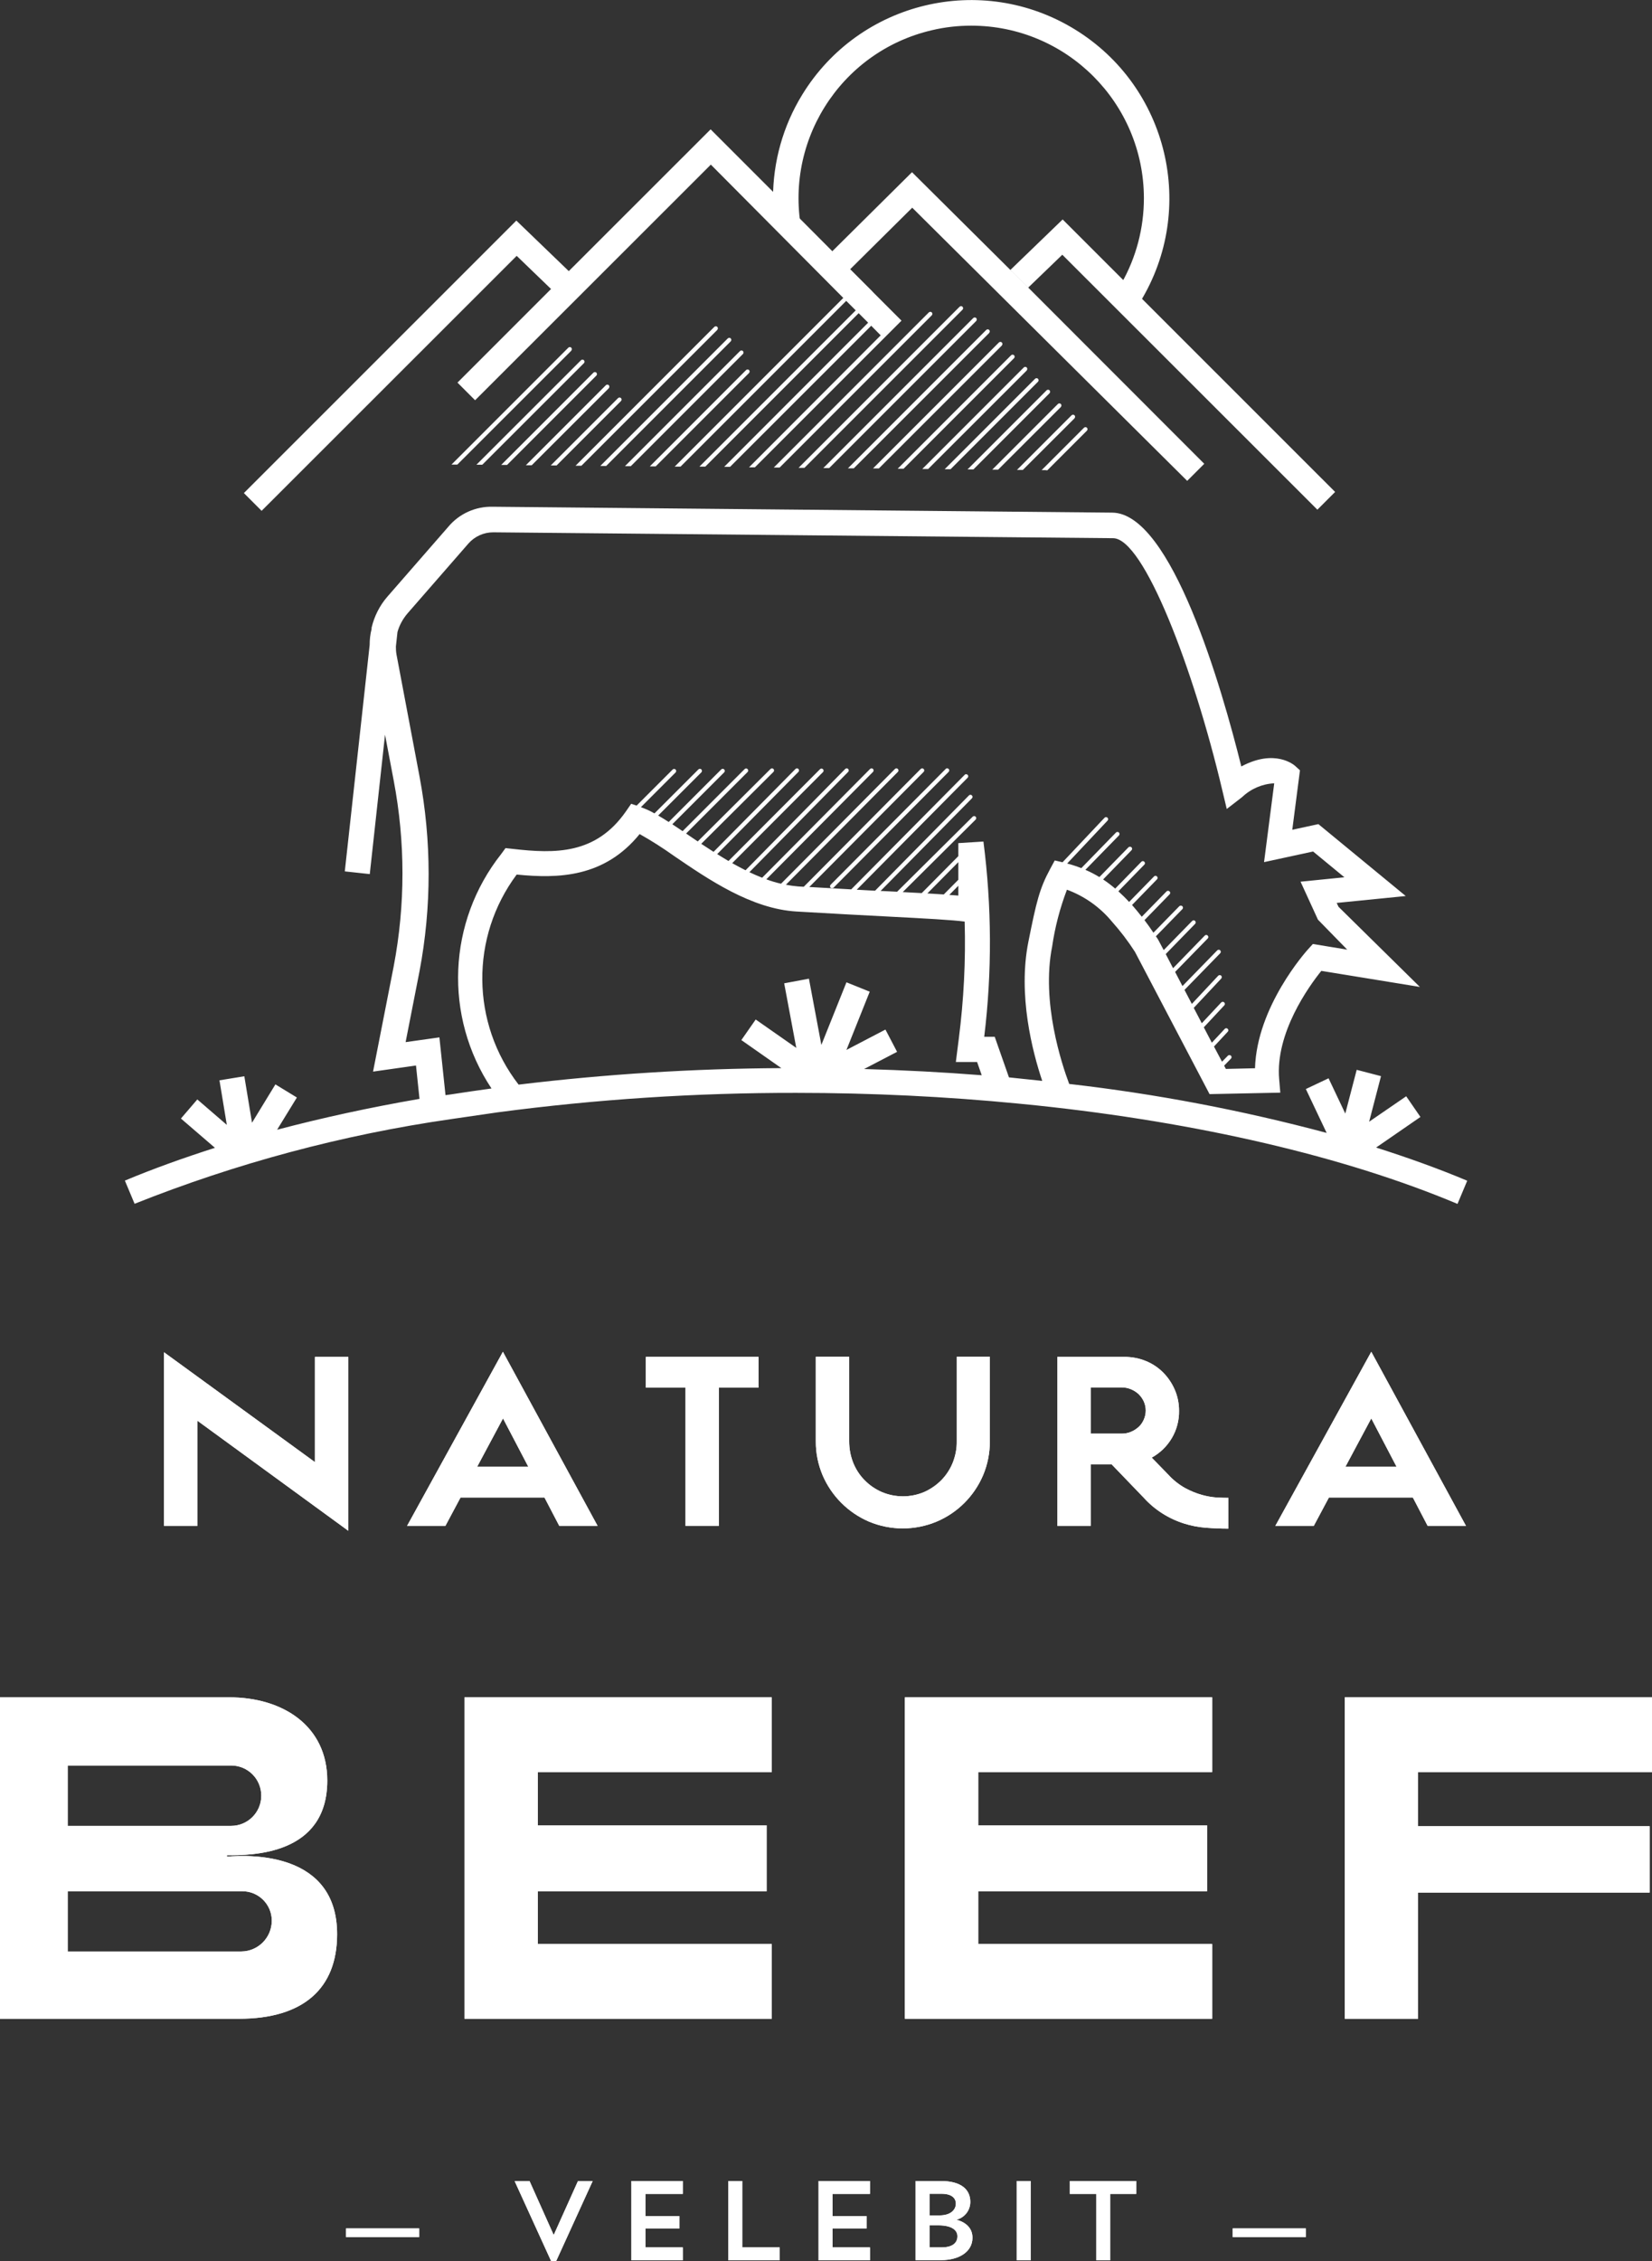 <?xml version="1.0" encoding="UTF-8"?>
<svg xmlns="http://www.w3.org/2000/svg" id="Layer_2" data-name="Layer 2" viewBox="0 0 146.18 200">
  <rect x="0" y="0" width="146.18" height="200" fill="#333333" stroke="none"/>
  <defs>
    <style>
      .cls-1 {
        fill: #fff;
      }
    </style>
  </defs>
  <g id="Layer_1-2" data-name="Layer 1">
    <g id="Group_113" data-name="Group 113">
      <path id="Path_1" data-name="Path 1" class="cls-1" d="M73.5,78.25c-.07.07-.07.19,0,.26.03.03.08.05.13.05.05,0,.1-.02.13-.05l10.18-10.24c.07-.07.08-.19,0-.26-.07-.07-.19-.08-.26,0,0,0,0,0,0,0l-10.18,10.24Z"></path>
      <path id="Path_2" data-name="Path 2" class="cls-1" d="M121.76,101.5l3.93-2.71-1.26-1.83-3.28,2.25,1.05-4.03-2.15-.56-1.01,3.87-1.48-3.12-2.01.95,1.84,3.88c-7.48-2-15.09-3.45-22.78-4.33-.65-1.73-2.49-7.23-1.51-12.15.25-1.72.69-3.4,1.31-5.03,1.55.57,2.93,1.55,3.98,2.82h0s0,0,0,0c.75.84,1.43,1.73,2.04,2.68l6.6,12.58,6.26-.13-.1-1.18c-.36-4.09,2.64-8.24,3.73-9.59l8.72,1.42-7.2-7.09-.16-.34,6.11-.61-7.73-6.36-2.31.5.68-5.26-.43-.39c-.08-.07-1.77-1.55-4.76.05-1.7-6.85-6.17-22.44-11.44-22.45l-54.8-.52c-1.51-.04-2.96.61-3.93,1.77l-5.38,6.17c-.69.79-1.17,1.74-1.41,2.76h0v.12c-.12.46-.17.93-.17,1.41l-2.2,20.02,2.21.24,1.35-12.33.77,4.07c1.03,5.42,1.03,10.98,0,16.4l-1.83,9.33,3.8-.54.31,2.95c-4.4.76-8.62,1.68-12.6,2.73l1.75-2.85-1.9-1.16-2.07,3.39-.68-4.11-2.2.36.65,3.94-2.61-2.25-1.45,1.69,3.01,2.59c-2.81.9-5.49,1.86-7.97,2.9l.86,2.05c9.01-3.59,18.41-6.11,28.01-7.49l4.13-.6c8.75-1.16,17.56-1.73,26.39-1.72,6.71,0,13.32.33,19.69.95l1.6.16c14.25,1.5,27.22,4.5,37.24,8.71l.86-2.05c-2.52-1.06-5.25-2.04-8.11-2.95M76.46,94.55l2.92-1.52-1.03-1.97-3.45,1.8,2.06-5.15-2.06-.83-2.22,5.54-1.1-5.86-2.19.41,1.07,5.71-3.59-2.51-1.27,1.82,3.54,2.48c-7.77.04-15.54.53-23.25,1.46-4.22-5.45-4.29-13.05-.17-18.58,3.7.37,7.76.26,10.88-3.58,1.05.59,2.07,1.24,3.05,1.94,3.05,2.08,6.85,4.68,10.84,4.91,3.22.19,5.86.33,8.01.44,3.47.18,5.71.3,6.86.45.1,3.47-.08,6.93-.52,10.37l-.26,2.05h1.88l.41,1.17c-3.42-.27-6.89-.45-10.4-.55M83.52,79.11c-.43-.03-.92-.06-1.46-.09l2.74-2.77v1.56l-1.29,1.3ZM84.8,78.34v.87c-.24-.02-.52-.04-.8-.06l.8-.81ZM92.05,95.58c-.54-.06-1.09-.11-1.63-.17l-1.14-.12-1.26-3.59h-.93c.7-5.74.67-11.54-.07-17.27l-2.22.14v1.15l-3.24,3.27c-.51-.03-1.07-.06-1.68-.09l6.45-6.41c.07-.07.07-.19,0-.26h0c-.07-.07-.19-.07-.26,0,0,0,0,0,0,0l-6.69,6.64-.79-.04-.67-.03,8.07-8.18c.08-.07.09-.18.02-.26s-.18-.09-.26-.02c0,0-.02.01-.02.02l-8.3,8.42-1.62-.09,9.81-9.9c.07-.07.08-.19,0-.26-.07-.07-.19-.08-.26,0,0,0,0,0,0,0l-10.04,10.13c-1.13-.06-2.37-.13-3.71-.21l10.12-10.18c.07-.07.07-.19,0-.26-.07-.07-.19-.07-.26,0,0,0,0,0,0,0l-10.35,10.42-.5-.03c-.36-.03-.72-.08-1.08-.15l9.91-9.98c.07-.07.07-.19,0-.26-.07-.07-.19-.07-.26,0,0,0,0,0,0,0l-10.08,10.15c-.44-.1-.88-.23-1.3-.39l9.44-9.5c.07-.07.07-.19,0-.26-.07-.07-.19-.07-.26,0,0,0,0,0,0,0l-9.55,9.62c-.38-.15-.75-.31-1.13-.49l8.74-8.87c.07-.07.07-.19,0-.26-.07-.07-.19-.07-.26,0l-8.82,8.96c-.4-.2-.79-.41-1.18-.63l8.04-8.06c.07-.08.06-.19-.02-.26-.07-.06-.17-.06-.24,0l-8.11,8.13c-.34-.2-.67-.41-1-.61l7.19-7.27c.07-.07.07-.19,0-.26-.07-.07-.19-.07-.26,0,0,0,0,0,0,0l-7.25,7.33c-.37-.24-.73-.48-1.09-.71l6.39-6.36c.07-.07.07-.19,0-.26-.07-.07-.19-.07-.26,0,0,0,0,0,0,0l-6.44,6.41c-.27-.18-.55-.37-.81-.55-.08-.05-.15-.1-.22-.15l5.45-5.45c.07-.08.06-.19-.02-.26-.07-.06-.17-.06-.24,0l-5.5,5.5c-.31-.21-.62-.42-.91-.61l4.59-4.59c.07-.07.07-.19,0-.26-.07-.07-.19-.07-.26,0,0,0,0,0,0,0l-4.65,4.65c-.32-.21-.63-.4-.93-.57l3.82-3.82c.07-.07.07-.19,0-.26-.07-.07-.19-.07-.26,0,0,0,0,0,0,0l-3.89,3.89c-.38-.22-.78-.4-1.2-.55l3.07-3.07c.07-.07.07-.19,0-.26-.07-.07-.19-.07-.26,0,0,0,0,0,0,0l-3.19,3.19-.48-.16-.47.68c-2.66,3.81-6.25,3.74-10.01,3.31l-.64-.07-.38.52c-4.75,6-5.1,14.37-.86,20.74-1.25.17-2.48.35-3.7.54l-.37.05-.54-5.11-2.99.42,1.23-6.27c1.08-5.69,1.07-11.54,0-17.23l-2.04-10.8c-.04-.23-.05-.46-.05-.69l.14-1.28c.17-.61.48-1.17.89-1.65l5.38-6.17c.56-.64,1.36-1,2.2-1,0,0,.02,0,.03,0l54.81.52h.01c2.72,0,7.13,11.56,9.66,22.27l.4,1.68,1.37-1.06c.77-.73,1.77-1.16,2.83-1.21l-.9,6.97,4.34-.94,2.77,2.28-3.88.39,1.54,3.36,2.59,2.65-3.04-.5-.41.45c-.2.22-4.55,5.08-4.71,10.54l-2.58.06-.15-.29.61-.63c.07-.08.06-.2-.02-.26-.07-.06-.18-.06-.25,0l-.53.54-.71-1.34,1.21-1.3c.08-.07.08-.19.01-.26-.07-.08-.19-.08-.26-.01,0,0-.01.01-.02.02l-1.13,1.21-.71-1.36,1.82-1.95c.07-.08.05-.2-.02-.26-.07-.06-.18-.06-.25,0l-1.73,1.85-.71-1.36,2.43-2.59c.07-.08.06-.19,0-.26-.08-.07-.19-.06-.26,0l-2.34,2.5-.65-1.24,3.16-3.24c.07-.07.07-.19,0-.26-.07-.07-.19-.07-.26,0h0l-3.08,3.16-.65-1.25,2.88-2.95c.08-.07.08-.19.01-.26-.07-.08-.19-.08-.26-.01,0,0-.01.01-.02.02l-2.79,2.87-.65-1.25,2.6-2.67c.07-.07.07-.19,0-.26h0c-.07-.07-.19-.07-.26,0l-2.52,2.58-.5-.94c-.06-.1-.12-.18-.19-.28l2.35-2.41c.07-.08.06-.2-.02-.26-.07-.06-.18-.06-.25,0l-2.3,2.35c-.26-.39-.52-.76-.79-1.11l2.23-2.29c.07-.08.06-.2-.02-.26-.07-.06-.18-.06-.25,0l-2.2,2.25c-.29-.37-.57-.71-.86-1.04l2.2-2.26c.08-.07.08-.19.01-.26-.07-.08-.19-.08-.26-.01,0,0-.01.01-.02.02l-2.19,2.24c-.31-.34-.63-.65-.95-.94l2.29-2.35c.08-.07.08-.19.01-.26-.07-.08-.19-.08-.26-.01,0,0-.01.01-.02.02l-2.3,2.36c-.34-.29-.7-.56-1.07-.81l2.52-2.59c.07-.08.06-.2-.02-.26-.07-.06-.18-.06-.25,0l-2.58,2.64c-.4-.24-.81-.46-1.24-.64l2.97-3.04c.07-.07.07-.19,0-.26-.07-.07-.19-.07-.26,0,0,0,0,0,0,0l-3.07,3.15c-.41-.16-.83-.3-1.25-.41l3.57-3.79c.07-.07.07-.19,0-.26-.07-.07-.19-.07-.26,0l-3.72,3.94-.69-.16-.4.74c-.96,1.77-1.23,2.95-1.93,6.44-.95,4.73.36,9.74,1.22,12.31h-.11Z"></path>
      <path id="Path_3" data-name="Path 3" class="cls-1" d="M92.87,34.78c.07-.07.07-.19,0-.26-.07-.07-.19-.07-.26,0,0,0,0,0,0,0l-7,7h.52l6.74-6.74Z"></path>
      <path id="Path_4" data-name="Path 4" class="cls-1" d="M93.87,35.99c.07-.07.07-.19,0-.26-.07-.07-.19-.07-.26,0,0,0,0,0,0,0l-5.81,5.81h.52s5.56-5.55,5.56-5.55Z"></path>
      <path id="Path_5" data-name="Path 5" class="cls-1" d="M88.65,30.55c.07-.07.07-.19,0-.26-.07-.07-.19-.07-.26,0,0,0,0,0,0,0l-11.14,11.14h.52s10.89-10.88,10.89-10.88Z"></path>
      <path id="Path_6" data-name="Path 6" class="cls-1" d="M90.85,32.76c.07-.07.07-.19,0-.26-.07-.07-.19-.07-.26,0,0,0,0,0,0,0l-8.98,8.98h.52s8.72-8.71,8.72-8.71Z"></path>
      <path id="Path_7" data-name="Path 7" class="cls-1" d="M89.73,31.68c.07-.07.07-.19,0-.26-.07-.07-.19-.07-.26,0,0,0,0,0,0,0l-10.04,10.04h.52s9.78-9.78,9.78-9.78Z"></path>
      <path id="Path_8" data-name="Path 8" class="cls-1" d="M91.85,33.76c.07-.07.07-.19,0-.26-.07-.07-.19-.07-.26,0,0,0,0,0,0,0l-8,8h.52s7.74-7.74,7.74-7.74Z"></path>
      <path id="Path_9" data-name="Path 9" class="cls-1" d="M92.67,41.6l3.51-3.51c.07-.07.07-.19,0-.26-.07-.07-.19-.07-.26,0,0,0,0,0,0,0l-3.75,3.75h.31c.07,0,.13.02.2.02"></path>
      <path id="Path_10" data-name="Path 10" class="cls-1" d="M95.08,36.99c.07-.07.07-.19,0-.26-.07-.07-.19-.07-.26,0,0,0,0,0,0,0l-4.83,4.83h.52s4.58-4.57,4.58-4.57Z"></path>
      <path id="Path_11" data-name="Path 11" class="cls-1" d="M52.77,33.22c.07-.07.07-.19,0-.26-.07-.07-.19-.07-.26,0,0,0,0,0,0,0l-8.16,8.16h.52s7.9-7.9,7.9-7.9Z"></path>
      <path id="Path_12" data-name="Path 12" class="cls-1" d="M54.95,35.47c.07-.07.07-.19,0-.26-.07-.07-.19-.07-.26,0,0,0,0,0,0,0l-5.96,5.96h.52l5.7-5.7Z"></path>
      <path id="Path_13" data-name="Path 13" class="cls-1" d="M51.67,32.12c.07-.07.07-.19,0-.26-.07-.07-.19-.07-.26,0,0,0,0,0,0,0l-9.25,9.24h.52s8.99-8.98,8.99-8.98Z"></path>
      <path id="Path_14" data-name="Path 14" class="cls-1" d="M53.87,34.33c.07-.07.07-.19,0-.26-.07-.07-.19-.07-.26,0,0,0,0,0,0,0l-7.08,7.08h.52s6.82-6.81,6.82-6.81Z"></path>
      <path id="Path_15" data-name="Path 15" class="cls-1" d="M50.55,31.01c.07-.07.07-.19,0-.26-.07-.07-.19-.07-.26,0,0,0,0,0,0,0l-10.34,10.34h.52l10.08-10.07Z"></path>
      <path id="Path_16" data-name="Path 16" class="cls-1" d="M85.17,27.39c.07-.07.07-.19,0-.26-.07-.07-.19-.07-.26,0,0,0,0,0,0,0l-14.25,14.25h.52s13.99-13.99,13.99-13.99Z"></path>
      <path id="Path_17" data-name="Path 17" class="cls-1" d="M82.17,27.65l-13.7,13.7h.52l13.45-13.45c.08-.07.08-.18.02-.26-.07-.08-.18-.08-.26-.02,0,0-.01.01-.02.02"></path>
      <path id="Path_18" data-name="Path 18" class="cls-1" d="M63.47,29.17c.07-.07.07-.19,0-.26-.07-.07-.19-.07-.26,0,0,0,0,0,0,0l-12.28,12.28h.52s12.02-12.01,12.02-12.01Z"></path>
      <path id="Path_19" data-name="Path 19" class="cls-1" d="M86.38,28.39c.07-.07.07-.19,0-.26-.07-.07-.19-.07-.26,0,0,0,0,0,0,0l-13.27,13.27h.52s13.01-13.01,13.01-13.01Z"></path>
      <path id="Path_20" data-name="Path 20" class="cls-1" d="M87.53,29.44c.07-.07.07-.19,0-.26-.07-.07-.19-.07-.26,0,0,0,0,0,0,0l-12.24,12.24h.52l11.98-11.97Z"></path>
      <path id="Path_21" data-name="Path 21" class="cls-1" d="M66.28,32.99c.07-.07.07-.19,0-.26-.07-.07-.19-.07-.26,0,0,0,0,0,0,0l-8.52,8.52h.52s8.26-8.26,8.26-8.26Z"></path>
      <path id="Path_22" data-name="Path 22" class="cls-1" d="M64.66,30.19c.07-.07.07-.19,0-.26-.07-.07-.19-.07-.26,0,0,0,0,0,0,0l-11.28,11.28h.52s11.02-11.02,11.02-11.02Z"></path>
      <path id="Path_23" data-name="Path 23" class="cls-1" d="M65.74,31.31c.07-.07.07-.19,0-.26-.07-.07-.19-.07-.26,0,0,0,0,0,0,0l-10.18,10.18h.52s9.92-9.92,9.92-9.92Z"></path>
      <path id="Path_24" data-name="Path 24" class="cls-1" d="M90.97,25.45l3.03-2.92,22.57,22.55,1.57-1.57-24.11-24.1-4.63,4.47,1.57,1.57Z"></path>
      <path id="Path_25" data-name="Path 25" class="cls-1" d="M85.94,2.27c8.43,0,15.27,6.83,15.28,15.26,0,2.64-.68,5.24-1.99,7.54l1.65,1.65c5.07-8.26,2.48-19.06-5.77-24.12-8.26-5.07-19.06-2.48-24.12,5.77-1.7,2.76-2.59,5.94-2.59,9.18,0,.31,0,.64.03,1v.03l2.69,2.69-.06-.27c-1.91-8.21,3.19-16.42,11.41-18.33,1.14-.27,2.3-.4,3.47-.4"></path>
      <path id="Path_26" data-name="Path 26" class="cls-1" d="M89.52,23.99l-8.82-8.76-7.05,6.99-2.4-2.41-8.37-8.37-12.55,12.54-4.64-4.47-24.11,24.1,1.57,1.57,22.57-22.55,3.04,2.93-8.28,8.28.05.05.26.26.84.84.26.26.15.15,20.86-20.84,11.72,11.79-14.92,14.92h.52s14.66-14.66,14.66-14.66l.84.84-13.83,13.82h.52l13.57-13.57.84.84-12.74,12.75h.52s12.49-12.48,12.49-12.48l.84.85-11.65,11.67h.52s12.97-12.97,12.97-12.97l-.26-.26h0s-.84-.84-.84-.84h0l-.26-.26h0l-.84-.84h0l-.26-.26h0l-.16-.17-1.54-1.54h0l-.38-.38,5.49-5.44,24.33,24.16,1.51-1.51-17.02-17.03Z"></path>
      <g id="Group_1" data-name="Group 1">
        <path id="Path_27" data-name="Path 27" class="cls-1" d="M20.28,150.12c4.79,0,8.68,2.56,8.68,7.36,0,6.61-6.69,6.61-8.88,6.61v.12c2.07-.17,9.75-.41,9.75,6.86,0,4.83-3.02,7.48-8.68,7.48H0v-28.43h20.28ZM5.99,161.49h14.46c1.47,0,2.67-1.19,2.67-2.67s-1.19-2.67-2.67-2.67H5.99v5.33ZM5.99,172.6h15.37c1.49-.02,2.69-1.23,2.69-2.73,0-1.44-1.18-2.61-2.62-2.6-.02,0-.04,0-.07,0H5.99v5.33Z"></path>
      </g>
      <g id="Group_2" data-name="Group 2">
        <path id="Path_28" data-name="Path 28" class="cls-1" d="M41.1,150.12h27.19v6.61h-20.7v4.71h20.25v5.83h-20.25v4.67h20.7v6.61h-27.19v-28.43Z"></path>
      </g>
      <g id="Group_3" data-name="Group 3">
        <path id="Path_29" data-name="Path 29" class="cls-1" d="M80.07,150.12h27.19v6.61h-20.7v4.71h20.25v5.83h-20.25v4.67h20.7v6.61h-27.19v-28.43Z"></path>
      </g>
      <g id="Group_4" data-name="Group 4">
        <path id="Path_30" data-name="Path 30" class="cls-1" d="M118.99,150.12h27.19v6.61h-20.7v4.79h20.49v5.87h-20.49v11.16h-6.49v-28.43Z"></path>
      </g>
      <g id="Group_5" data-name="Group 5">
        <path id="Path_31" data-name="Path 31" class="cls-1" d="M17.46,134.96h-2.95v-15.36l13.36,9.72v-9.31h2.95v15.38l-13.36-9.74v9.31Z"></path>
      </g>
      <g id="Group_6" data-name="Group 6">
        <path id="Path_32" data-name="Path 32" class="cls-1" d="M44.5,119.56l8.38,15.4h-3.39l-1.31-2.51h-7.43l-1.34,2.51h-3.39l8.48-15.4ZM42.22,129.73h4.53l-2.24-4.28-2.29,4.28Z"></path>
      </g>
      <g id="Group_7" data-name="Group 7">
        <path id="Path_33" data-name="Path 33" class="cls-1" d="M60.66,134.96v-12.23h-3.51v-2.72h9.97v2.72h-3.51v12.23h-2.95Z"></path>
        <path id="Path_34" data-name="Path 34" class="cls-1" d="M87.59,120.01v7.47c0,1.03-.2,2.05-.6,3-.79,1.85-2.26,3.32-4.11,4.1-1.92.8-4.07.8-5.99,0-1.84-.79-3.31-2.26-4.1-4.1-.4-.95-.61-1.97-.6-3v-7.48h2.95v7.48c0,.65.12,1.3.36,1.9.23.57.57,1.1,1.01,1.54.43.44.94.79,1.51,1.04,1.2.51,2.56.51,3.76,0,.56-.25,1.07-.6,1.51-1.04.43-.44.78-.97,1.01-1.54.24-.6.37-1.25.36-1.9v-7.48h2.94Z"></path>
      </g>
      <g id="Group_8" data-name="Group 8">
        <path id="Path_35" data-name="Path 35" class="cls-1" d="M98.39,129.52h-1.88v5.44h-2.95v-14.95h5.96c.64,0,1.27.12,1.86.36.57.23,1.09.57,1.53,1.01.43.43.78.94,1.03,1.51.26.59.39,1.23.39,1.88.03,1.73-.91,3.32-2.42,4.15l1.5,1.54c.42.46.92.85,1.47,1.16.47.25.97.46,1.48.6.43.12.88.2,1.32.23.41.02.75.03,1.02.03v2.72c-.7,0-1.36-.03-2.01-.08-.64-.05-1.27-.17-1.88-.36-1.38-.43-2.62-1.21-3.59-2.28l-2.83-2.94ZM96.51,122.72v4.08h2.74c.28,0,.56-.05.82-.16.25-.1.48-.25.68-.43.2-.18.35-.4.46-.65.23-.51.23-1.1,0-1.61-.11-.24-.27-.46-.46-.65-.2-.18-.43-.33-.68-.43-.26-.11-.54-.16-.82-.16h-2.74Z"></path>
      </g>
      <g id="Group_9" data-name="Group 9">
        <path id="Path_36" data-name="Path 36" class="cls-1" d="M121.34,119.56l8.38,15.4h-3.39l-1.31-2.51h-7.43l-1.34,2.51h-3.4l8.49-15.4ZM119.05,129.73h4.53l-2.24-4.28-2.29,4.28Z"></path>
      </g>
      <g id="Group_10" data-name="Group 10">
        <path id="Path_37" data-name="Path 37" class="cls-1" d="M30.62,197.86v-.77h6.47v.77h-6.47Z"></path>
      </g>
      <g id="Group_11" data-name="Group 11">
        <path id="Path_38" data-name="Path 38" class="cls-1" d="M48.99,197.69l2.15-4.78h1.3l-3.24,7.1h-.42l-3.24-7.1h1.32l2.14,4.78Z"></path>
      </g>
      <g id="Group_12" data-name="Group 12">
        <path id="Path_39" data-name="Path 39" class="cls-1" d="M55.87,192.9h4.55v1.14h-3.31v1.96h3.01v1.1h-3.01v1.67h3.31v1.14h-4.55v-7.01Z"></path>
        <path id="Path_40" data-name="Path 40" class="cls-1" d="M64.45,192.9h1.23v5.87h3.31v1.14h-4.55v-7.01Z"></path>
      </g>
      <g id="Group_13" data-name="Group 13">
        <path id="Path_41" data-name="Path 41" class="cls-1" d="M72.43,192.9h4.55v1.14h-3.31v1.96h3.01v1.1h-3.01v1.67h3.31v1.14h-4.55v-7.01Z"></path>
        <path id="Path_42" data-name="Path 42" class="cls-1" d="M81.01,192.9h2.24c1.8,0,2.61.75,2.61,1.85,0,.74-.5,1.39-1.22,1.57.97.28,1.41.85,1.41,1.6,0,1.25-1.2,1.98-2.79,1.98h-2.24v-7.01ZM82.25,194.04v1.9h.89c1,0,1.44-.51,1.44-1.04,0-.48-.36-.87-1.26-.87h-1.07ZM82.25,196.83v1.94h1.07c1.04,0,1.4-.46,1.4-.98,0-.48-.4-.97-1.7-.97h-.77Z"></path>
        <path id="Path_43" data-name="Path 43" class="cls-1" d="M89.97,192.9h1.23v7.01h-1.23v-7.01Z"></path>
      </g>
      <g id="Group_14" data-name="Group 14">
        <path id="Path_44" data-name="Path 44" class="cls-1" d="M94.66,192.9h5.88v1.14h-2.3v5.87h-1.24v-5.87h-2.34v-1.14Z"></path>
      </g>
      <g id="Group_15" data-name="Group 15">
        <path id="Path_45" data-name="Path 45" class="cls-1" d="M109.08,197.86v-.77h6.47v.77h-6.47Z"></path>
      </g>
      <g id="Group_16" data-name="Group 16">
        <path id="Path_27-2" data-name="Path 27-2" class="cls-1" d="M20.28,150.12c4.79,0,8.68,2.56,8.68,7.36,0,6.61-6.69,6.61-8.88,6.61v.12c2.07-.17,9.75-.41,9.75,6.86,0,4.83-3.02,7.48-8.68,7.48H0v-28.43h20.28ZM5.99,161.49h14.46c1.47,0,2.67-1.19,2.67-2.67s-1.19-2.67-2.67-2.67H5.99v5.33ZM5.99,172.6h15.37c1.49-.02,2.69-1.23,2.69-2.73,0-1.44-1.18-2.61-2.62-2.6-.02,0-.04,0-.07,0H5.99v5.33Z"></path>
      </g>
      <g id="Group_17" data-name="Group 17">
        <path id="Path_28-2" data-name="Path 28-2" class="cls-1" d="M41.1,150.12h27.19v6.61h-20.7v4.71h20.25v5.83h-20.25v4.67h20.7v6.61h-27.19v-28.43Z"></path>
      </g>
      <g id="Group_18" data-name="Group 18">
        <path id="Path_29-2" data-name="Path 29-2" class="cls-1" d="M80.07,150.12h27.19v6.61h-20.7v4.71h20.25v5.83h-20.25v4.67h20.7v6.61h-27.19v-28.43Z"></path>
      </g>
      <g id="Group_19" data-name="Group 19">
        <path id="Path_30-2" data-name="Path 30-2" class="cls-1" d="M118.99,150.12h27.19v6.61h-20.7v4.79h20.49v5.87h-20.49v11.16h-6.49v-28.43Z"></path>
      </g>
      <g id="Group_20" data-name="Group 20">
        <path id="Path_31-2" data-name="Path 31-2" class="cls-1" d="M17.46,134.96h-2.95v-15.36l13.36,9.72v-9.31h2.95v15.38l-13.36-9.74v9.31Z"></path>
      </g>
      <g id="Group_21" data-name="Group 21">
        <path id="Path_32-2" data-name="Path 32-2" class="cls-1" d="M44.5,119.56l8.38,15.4h-3.39l-1.31-2.51h-7.43l-1.34,2.51h-3.39l8.48-15.4ZM42.22,129.73h4.53l-2.24-4.28-2.29,4.28Z"></path>
      </g>
      <g id="Group_22" data-name="Group 22">
        <path id="Path_33-2" data-name="Path 33-2" class="cls-1" d="M60.66,134.96v-12.23h-3.51v-2.72h9.97v2.72h-3.51v12.23h-2.95Z"></path>
        <path id="Path_34-2" data-name="Path 34-2" class="cls-1" d="M87.59,120.01v7.47c0,1.03-.2,2.05-.6,3-.79,1.85-2.26,3.32-4.11,4.1-1.92.8-4.07.8-5.99,0-1.84-.79-3.31-2.26-4.1-4.1-.4-.95-.61-1.97-.6-3v-7.48h2.95v7.48c0,.65.12,1.3.36,1.9.23.57.57,1.1,1.01,1.54.43.44.94.79,1.51,1.04,1.2.51,2.56.51,3.76,0,.56-.25,1.07-.6,1.51-1.04.43-.44.78-.97,1.01-1.54.24-.6.37-1.25.36-1.9v-7.48h2.94Z"></path>
      </g>
      <g id="Group_23" data-name="Group 23">
        <path id="Path_35-2" data-name="Path 35-2" class="cls-1" d="M98.39,129.52h-1.88v5.44h-2.95v-14.95h5.96c.64,0,1.27.12,1.86.36.57.23,1.09.57,1.53,1.01.43.43.78.94,1.03,1.51.26.59.39,1.23.39,1.88.03,1.73-.91,3.32-2.42,4.15l1.5,1.54c.42.46.92.85,1.47,1.16.47.25.97.46,1.48.6.43.12.88.2,1.32.23.41.02.75.03,1.02.03v2.72c-.7,0-1.36-.03-2.01-.08-.64-.05-1.27-.17-1.88-.36-1.38-.43-2.62-1.21-3.59-2.28l-2.83-2.94ZM96.51,122.72v4.08h2.74c.28,0,.56-.05.82-.16.25-.1.48-.25.68-.43.2-.18.35-.4.46-.65.23-.51.23-1.1,0-1.61-.11-.24-.27-.46-.46-.65-.2-.18-.43-.33-.68-.43-.26-.11-.54-.16-.82-.16h-2.74Z"></path>
      </g>
      <g id="Group_24" data-name="Group 24">
        <path id="Path_36-2" data-name="Path 36-2" class="cls-1" d="M121.34,119.56l8.38,15.4h-3.39l-1.31-2.51h-7.43l-1.34,2.51h-3.4l8.49-15.4ZM119.05,129.73h4.53l-2.24-4.28-2.29,4.28Z"></path>
      </g>
      <g id="Group_25" data-name="Group 25">
        <path id="Path_37-2" data-name="Path 37-2" class="cls-1" d="M30.62,197.86v-.77h6.47v.77h-6.47Z"></path>
      </g>
      <g id="Group_26" data-name="Group 26">
        <path id="Path_38-2" data-name="Path 38-2" class="cls-1" d="M48.99,197.69l2.15-4.78h1.3l-3.24,7.1h-.42l-3.24-7.1h1.32l2.14,4.78Z"></path>
      </g>
      <g id="Group_27" data-name="Group 27">
        <path id="Path_39-2" data-name="Path 39-2" class="cls-1" d="M55.87,192.9h4.55v1.14h-3.31v1.96h3.01v1.1h-3.01v1.67h3.31v1.14h-4.55v-7.01Z"></path>
        <path id="Path_40-2" data-name="Path 40-2" class="cls-1" d="M64.45,192.9h1.23v5.87h3.31v1.14h-4.55v-7.01Z"></path>
      </g>
      <g id="Group_28" data-name="Group 28">
        <path id="Path_41-2" data-name="Path 41-2" class="cls-1" d="M72.43,192.9h4.55v1.14h-3.31v1.96h3.01v1.1h-3.01v1.67h3.31v1.14h-4.55v-7.01Z"></path>
        <path id="Path_42-2" data-name="Path 42-2" class="cls-1" d="M81.01,192.9h2.24c1.8,0,2.61.75,2.61,1.85,0,.74-.5,1.39-1.22,1.57.97.28,1.41.85,1.41,1.6,0,1.25-1.2,1.98-2.79,1.98h-2.24v-7.01ZM82.25,194.04v1.9h.89c1,0,1.44-.51,1.44-1.04,0-.48-.36-.87-1.26-.87h-1.07ZM82.25,196.83v1.94h1.07c1.04,0,1.4-.46,1.4-.98,0-.48-.4-.97-1.7-.97h-.77Z"></path>
        <path id="Path_43-2" data-name="Path 43-2" class="cls-1" d="M89.97,192.9h1.23v7.01h-1.23v-7.01Z"></path>
      </g>
      <g id="Group_29" data-name="Group 29">
        <path id="Path_44-2" data-name="Path 44-2" class="cls-1" d="M94.66,192.9h5.88v1.14h-2.3v5.87h-1.24v-5.87h-2.34v-1.14Z"></path>
      </g>
      <g id="Group_30" data-name="Group 30">
        <path id="Path_45-2" data-name="Path 45-2" class="cls-1" d="M109.08,197.86v-.77h6.47v.77h-6.47Z"></path>
      </g>
    </g>
  </g>
</svg>
